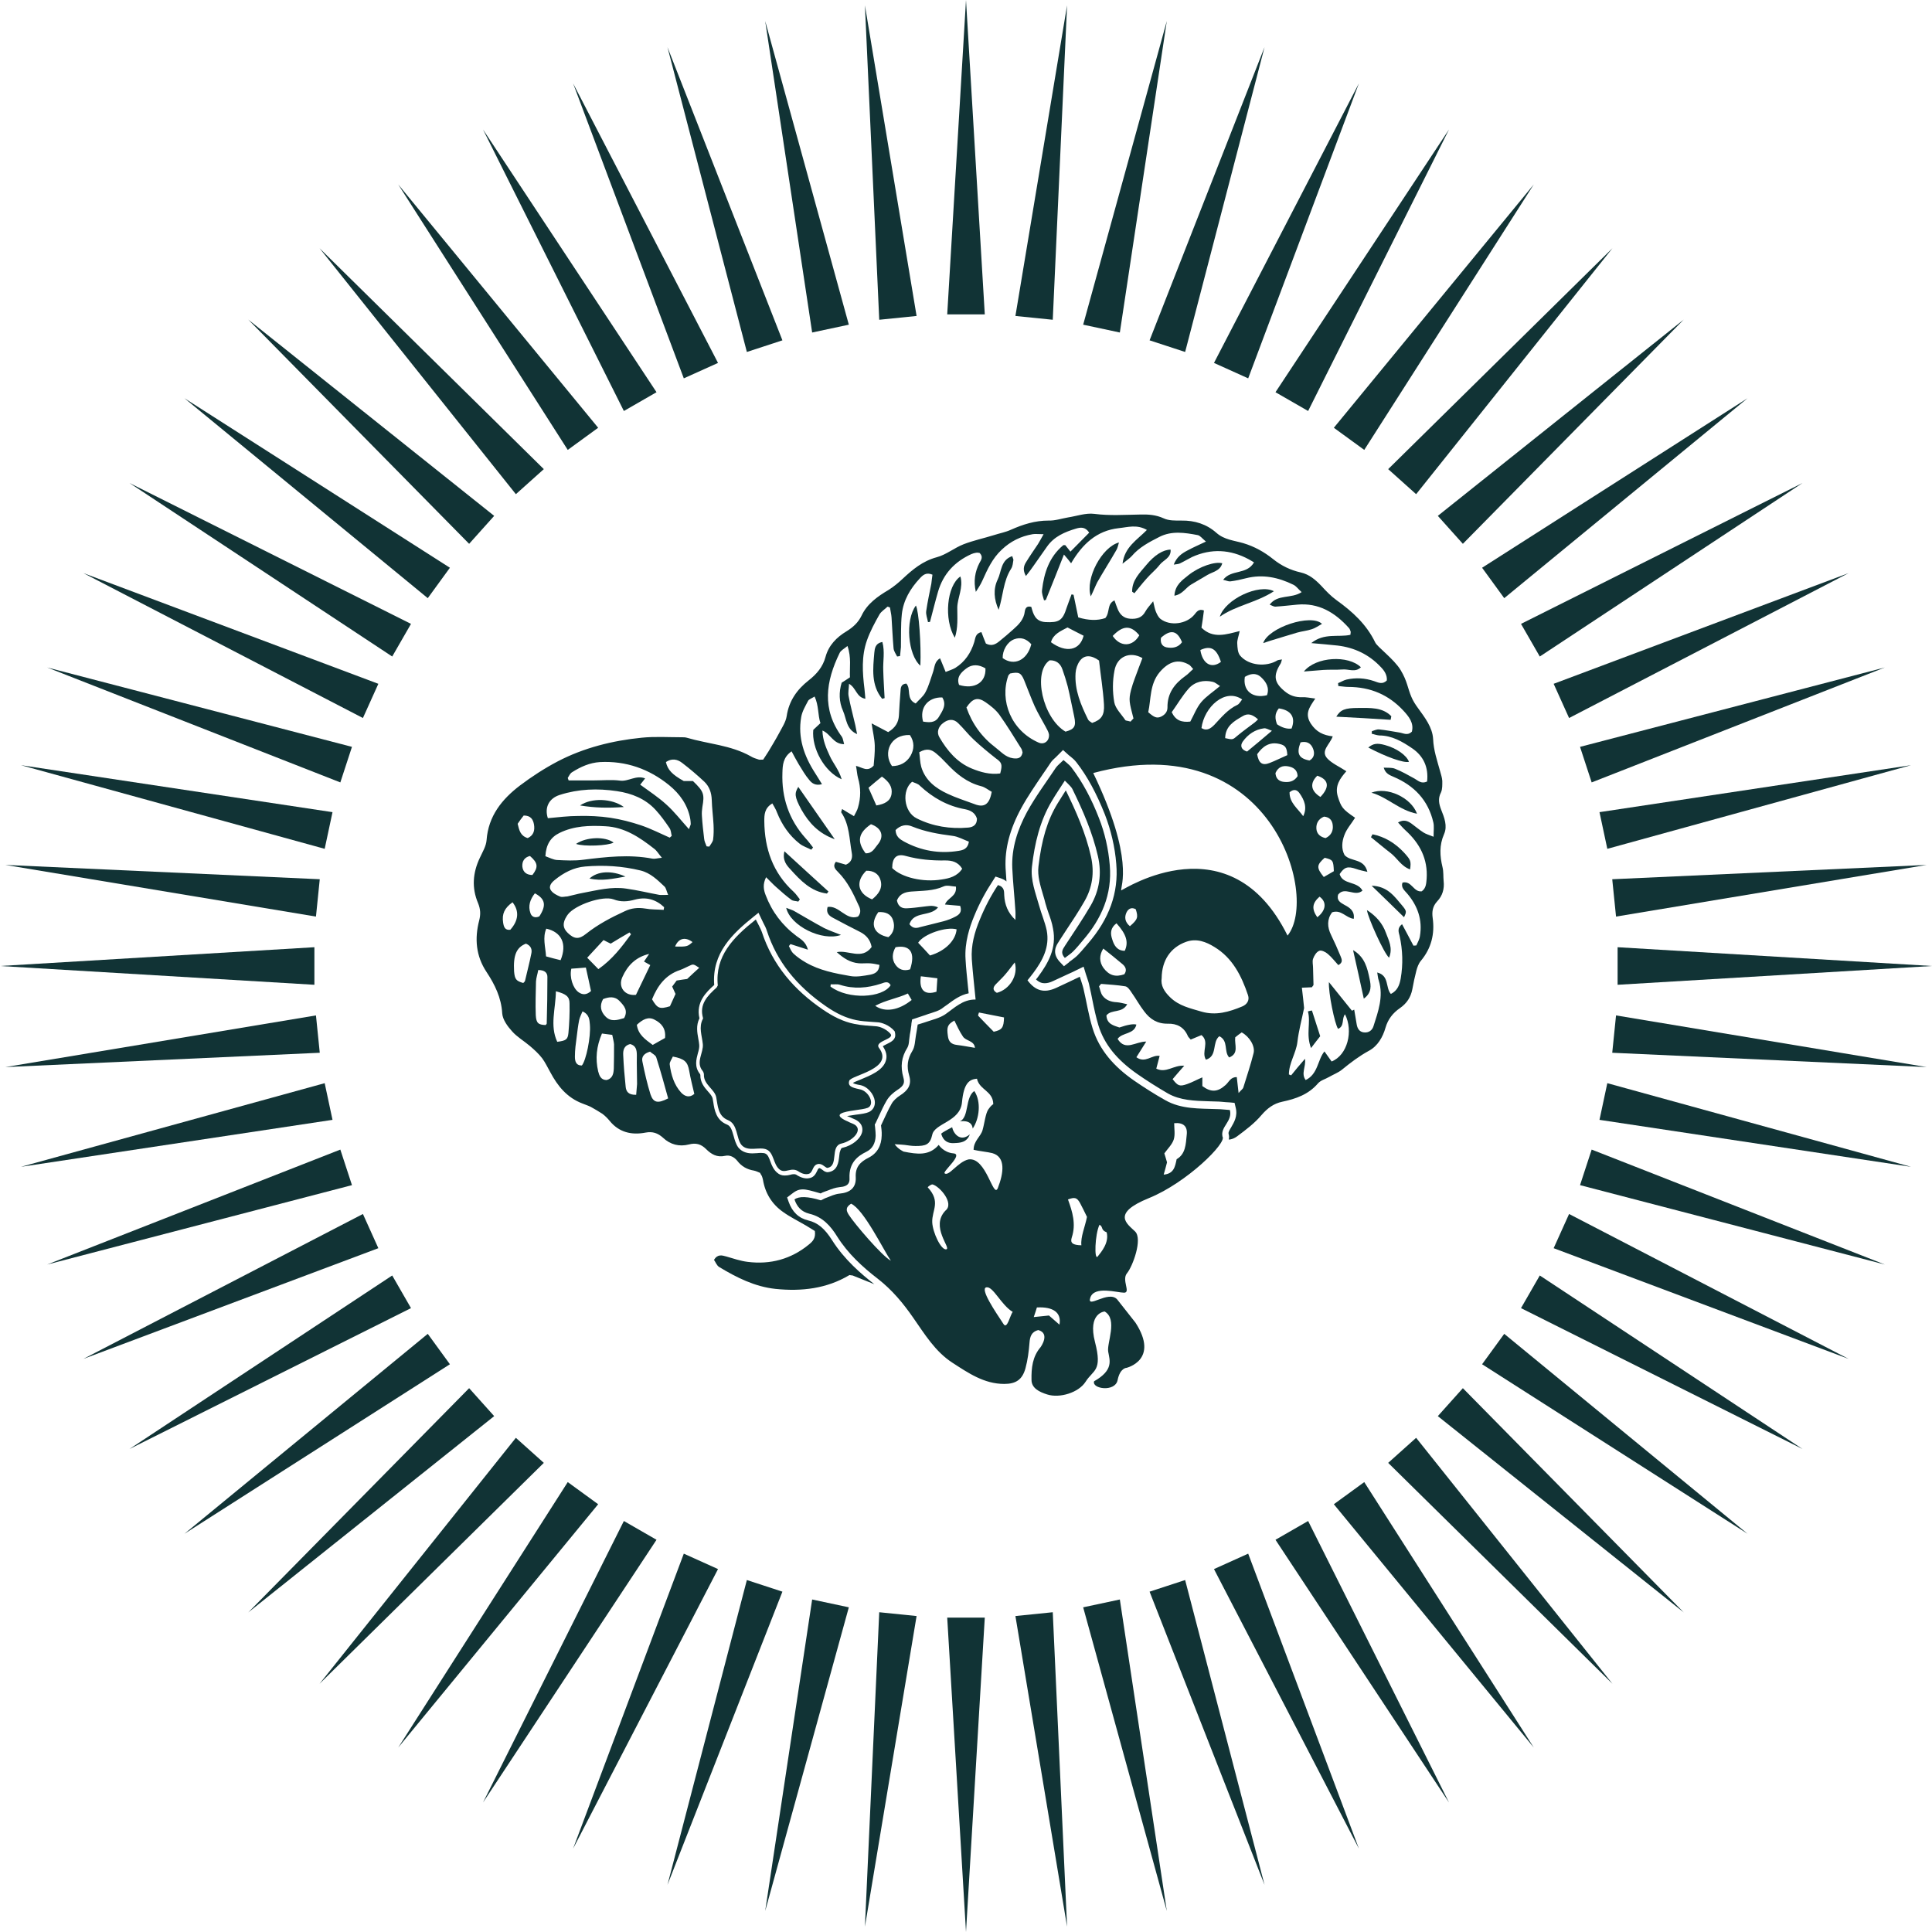 <?xml version="1.0" encoding="utf-8"?>
<!-- Generator: $$$/GeneralStr/196=Adobe Illustrator 27.6.0, SVG Export Plug-In . SVG Version: 6.00 Build 0)  -->
<svg version="1.1" id="Laag_2_00000119088993694733488720000001287723653300979108_"
	 xmlns="http://www.w3.org/2000/svg" xmlns:xlink="http://www.w3.org/1999/xlink" x="0px" y="0px" viewBox="0 0 864 864"
	 style="enable-background:new 0 0 864 864;" xml:space="preserve">
<style type="text/css">
	.st0{fill:#113335;}
	.st1{fill:none;}
</style>
<g id="Laag_3">
	<polygon class="st0" points="423.6,140.6 432,0 440.4,140.6 	"/>
	<polygon class="st0" points="393.2,143 386.8,2.4 409.9,141.3 	"/>
	<polygon class="st0" points="363.2,148.7 342.2,9.4 379.6,145.2 	"/>
	<polygon class="st0" points="334,157.4 298.5,21.1 349.9,152.2 	"/>
	<polygon class="st0" points="305.8,169.2 256.3,37.3 321.1,162.3 	"/>
	<polygon class="st0" points="279,183.8 216,57.9 293.6,175.4 	"/>
	<polygon class="st0" points="253.9,201.2 178.1,82.5 267.5,191.3 	"/>
	<polygon class="st0" points="230.7,221 142.9,111 243.2,209.8 	"/>
	<polygon class="st0" points="209.8,243.2 111,142.9 221,230.7 	"/>
	<polygon class="st0" points="191.3,267.5 82.5,178.1 201.2,253.9 	"/>
	<polygon class="st0" points="175.4,293.6 57.9,216 183.8,279 	"/>
	<polygon class="st0" points="162.3,321.1 37.3,256.3 169.2,305.8 	"/>
	<polygon class="st0" points="152.2,349.9 21.1,298.5 157.4,334 	"/>
	<polygon class="st0" points="145.2,379.6 9.4,342.2 148.7,363.2 	"/>
	<polygon class="st0" points="141.3,409.9 2.4,386.8 143,393.2 	"/>
	<polygon class="st0" points="140.6,440.4 0,432 140.6,423.6 	"/>
	<polygon class="st0" points="143,470.8 2.4,477.2 141.3,454.1 	"/>
	<polygon class="st0" points="148.7,500.8 9.4,521.8 145.2,484.4 	"/>
	<polygon class="st0" points="157.4,530 21.1,565.5 152.2,514.1 	"/>
	<polygon class="st0" points="169.2,558.2 37.3,607.7 162.3,542.9 	"/>
	<polygon class="st0" points="183.8,585 57.9,648 175.4,570.4 	"/>
	<polygon class="st0" points="201.2,610.1 82.5,685.9 191.3,596.5 	"/>
	<polygon class="st0" points="221,633.3 111,721.1 209.8,620.8 	"/>
	<polygon class="st0" points="243.2,654.2 142.9,753 230.7,643 	"/>
	<polygon class="st0" points="267.5,672.7 178.1,781.5 253.9,662.8 	"/>
	<polygon class="st0" points="293.6,688.6 216,806.1 279,680.2 	"/>
	<polygon class="st0" points="321.1,701.7 256.3,826.7 305.8,694.8 	"/>
	<polygon class="st0" points="349.9,711.8 298.5,842.9 334,706.6 	"/>
	<polygon class="st0" points="379.6,718.8 342.2,854.6 363.2,715.3 	"/>
	<polygon class="st0" points="409.9,722.7 386.8,861.6 393.2,721 	"/>
	<polygon class="st0" points="440.4,723.4 432,864 423.6,723.4 	"/>
	<polygon class="st0" points="470.8,721 477.2,861.6 454.1,722.7 	"/>
	<polygon class="st0" points="500.8,715.3 521.8,854.6 484.4,718.8 	"/>
	<polygon class="st0" points="530,706.6 565.5,842.9 514.1,711.8 	"/>
	<polygon class="st0" points="558.2,694.8 607.7,826.7 542.9,701.7 	"/>
	<polygon class="st0" points="585,680.2 648,806.1 570.4,688.6 	"/>
	<polygon class="st0" points="610.1,662.8 685.9,781.5 596.5,672.7 	"/>
	<polygon class="st0" points="633.3,643 721.1,753 620.8,654.2 	"/>
	<polygon class="st0" points="654.2,620.8 753,721.1 643,633.3 	"/>
	<polygon class="st0" points="672.7,596.5 781.5,685.9 662.8,610.1 	"/>
	<polygon class="st0" points="688.6,570.4 806.1,648 680.2,585 	"/>
	<polygon class="st0" points="701.7,542.9 826.7,607.7 694.8,558.2 	"/>
	<polygon class="st0" points="711.8,514.1 842.9,565.5 706.6,530 	"/>
	<polygon class="st0" points="718.8,484.4 854.6,521.8 715.3,500.8 	"/>
	<polygon class="st0" points="722.7,454.1 861.6,477.2 721,470.8 	"/>
	<polygon class="st0" points="723.4,423.6 864,432 723.4,440.4 	"/>
	<polygon class="st0" points="721,393.2 861.6,386.8 722.7,409.9 	"/>
	<polygon class="st0" points="715.3,363.2 854.6,342.2 718.8,379.6 	"/>
	<polygon class="st0" points="706.6,334 842.9,298.5 711.8,349.9 	"/>
	<polygon class="st0" points="694.8,305.8 826.7,256.3 701.7,321.1 	"/>
	<polygon class="st0" points="680.2,279 806.1,216 688.6,293.6 	"/>
	<polygon class="st0" points="662.8,253.9 781.5,178.1 672.7,267.5 	"/>
	<polygon class="st0" points="643,230.7 753,142.9 654.2,243.2 	"/>
	<polygon class="st0" points="620.8,209.8 721.1,111 633.3,221 	"/>
	<polygon class="st0" points="596.5,191.3 685.9,82.5 610.1,201.2 	"/>
	<polygon class="st0" points="570.4,175.4 648,57.9 585,183.8 	"/>
	<polygon class="st0" points="542.9,162.3 607.7,37.3 558.2,169.2 	"/>
	<polygon class="st0" points="514.1,152.2 565.5,21.1 530,157.4 	"/>
	<polygon class="st0" points="484.4,145.2 521.8,9.4 500.8,148.7 	"/>
	<polygon class="st0" points="454.1,141.3 477.2,2.4 470.8,143 	"/>
</g>
<g id="Laag_4">
	<path class="st0" d="M427,285.2c-5-8.2-3.6-23.3,2.5-27.4c1.4,5-1.3,9.4-1.4,13.9C428.1,276.2,428.5,280.8,427,285.2L427,285.2z"/>
	<path class="st0" d="M357,351.9c5.3,7.6,10.5,15.1,16.3,23.4c-7.3-2.6-11.6-7.4-14.9-13.2C355.2,356.2,355.3,354.7,357,351.9
		L357,351.9z"/>
	<path class="st0" d="M591.2,279c-1.6,0.9-3,1.9-4.6,2.4c-2.1,0.7-4.4,0.9-6.5,1.5c-4.1,1.2-8.2,2.5-12.2,3.7c-0.9,0.3-1.8,0.6-3,1
		C567.2,280.6,586.4,274.3,591.2,279L591.2,279z"/>
	<path class="st0" d="M545.5,275.8c2.4-7.8,17.5-14.9,24.2-11.4C561.9,269.5,552.8,270.7,545.5,275.8z"/>
	<path class="st0" d="M583.1,300.3c5.4-6.7,19.9-7.4,25.5-1.9c-2.5,2.5-5.6,0.7-8.3,1c-2.8,0.2-5.6,0-8.5,0.2
		C588.9,299.8,586,300.1,583.1,300.3z"/>
	<path class="st0" d="M376.1,418.1c-8.5,3-22.7-4.1-24.5-12.1c1.5,0.6,2.7,0.9,3.7,1.5c4.4,2.5,8.7,5.1,13.2,7.5
		C370.7,416.1,373.1,416.9,376.1,418.1z"/>
	<path class="st0" d="M409.6,270.8c1.3,2.5,2.4,17.3,2,26.9C406,292.9,404.7,277.3,409.6,270.8z"/>
	<path class="st0" d="M394.5,312.5c-5-6.1-4.1-13.5-3.5-20.6c0.2-1.9,0.4-4.2,3.6-4.8c1.2,4.4,0.2,8.6,0.4,12.8
		c0.1,4.1,0.4,8.2,0.6,12.3C395.1,312.3,394.8,312.4,394.5,312.5L394.5,312.5z"/>
	<path class="st0" d="M621.9,321.9c-8-0.5-16-1-24.3-1.4c1.9-3.1,3.8-3.9,9.9-3.9c5.2,0,10.7-0.4,14.7,3.7
		C622.1,320.8,622,321.4,621.9,321.9z"/>
	<path class="st0" d="M350.8,380.7c7,6.4,13.3,12.2,19.7,18c-0.2,0.3-0.5,0.6-0.7,0.9c-7.1-0.9-11.8-5.8-16.3-10.8
		C351.8,387,349.8,384.7,350.8,380.7L350.8,380.7z"/>
	<path class="st0" d="M487.8,266.7c-2.6-8,5-22.1,12.6-24.1c-0.4,1.4-0.6,2.4-1.1,3.3c-2.8,4.9-5.8,9.6-8.6,14.5
		C489.8,262.2,489.1,264.1,487.8,266.7L487.8,266.7z"/>
	<path class="st0" d="M506.3,264.6c-0.1-5.1,3.4-8.4,6.3-11.9c3.7-4.5,7.6-6.9,10.9-6.9c0.3,3.7-3.2,4.6-4.9,6.8
		c-1.7,2.2-4,4-5.8,6.1c-1.9,2.1-3.7,4.4-5.5,6.6C507,265.1,506.6,264.8,506.3,264.6L506.3,264.6z"/>
	<path class="st0" d="M525.2,266.4c0.3-4.9,3.6-7,6.3-9.2c4.9-3.9,11.9-6.2,15.1-5.3c-0.9,3.4-4.2,3.8-6.6,5.2
		c-2.4,1.4-4.9,2.9-7.3,4.3C530.3,262.8,528.8,265.8,525.2,266.4z"/>
	<path class="st0" d="M613.8,373.1c5.5,1.1,10.2,4,14.1,8.2c3,3.3,3.2,3.8,2.7,7.5c-4-1.4-5.8-5.1-8.7-7.3c-3-2.3-5.9-4.8-8.8-7.1
		C613.3,374,613.6,373.5,613.8,373.1z"/>
	<path class="st0" d="M621.2,428.3c-2.3-2-9.4-17.7-9.9-21.3c4.2,2.7,7,6,8.5,10.2C621,420.5,623,423.9,621.2,428.3L621.2,428.3z"/>
	<path class="st0" d="M452.7,248.7c0.2,0.9,0.5,1.3,0.5,1.7c-0.2,1.3-0.3,2.8-1,3.9c-3.6,5.6-3.6,12.3-5.6,18.4
		c-2.1-4.6-2.5-9.3-0.4-13.6C447.9,255.6,447.5,250.4,452.7,248.7L452.7,248.7z"/>
	<path class="st0" d="M613.3,354.5c7-2.8,17.7,2.1,20.4,9.4C625.8,362.4,620.5,356.5,613.3,354.5z"/>
	<path class="st0" d="M609.9,446.6c-1.6-7.4-3.1-14.2-4.8-21.7c5.3,3.1,6.4,8.1,7.4,12.9C613.1,440.7,613.6,443.9,609.9,446.6
		L609.9,446.6z"/>
	<path class="st0" d="M613.4,396.1c7.1,0.2,10.2,4.8,13.6,8.8c2.2,2.6,2,2.9,0.9,5.3C623.4,405.8,618.8,401.3,613.4,396.1z"/>
	<path class="st0" d="M630.1,340.7c-2.4,0.6-10.2-2.2-18.2-6.4c2.2-1.8,3.9-2.1,7.5-1.1C624.5,334.6,629,337.7,630.1,340.7z"/>
	<path class="st0" d="M586.7,451.9c1.2,3.7,2.4,7.4,3.7,11.5c-1.1,1.4-2.3,2.9-4.1,5.3c-2.4-6.2,0-11.4-1.4-16.4
		C585.5,452.1,586.1,452,586.7,451.9L586.7,451.9z"/>
	<path class="st0" d="M259.4,360.2c5.2-3.5,14.2-3.2,19.6,0.7C272,361.4,266,361.3,259.4,360.2z"/>
	<path class="st0" d="M257.6,377.4c4.7-3.2,13.1-3.4,16.8-0.6C272,378.2,261.2,378.7,257.6,377.4z"/>
	<path class="st0" d="M263.6,392.9c3.7-3.4,10-3.7,16.1-0.9C274,393,269.2,394.1,263.6,392.9z"/>
	<path class="st1" d="M420.9,507c0.9,3.3,3.1,4.4,5.8,4.2c2.5-0.1,4.7-1.2,6-4.9C428.4,507.4,424.7,503.2,420.9,507L420.9,507z"/>
	<path class="st1" d="M434.7,489.9c-4.2,3-4.2,7.5-5.4,11.6c2.2,1.2,4,2.2,5.7,3.2C438,500.3,437.9,494.6,434.7,489.9L434.7,489.9z"
		/>
	<path class="st1" d="M420.9,507c0.9,3.3,3.1,4.4,5.8,4.2c2.5-0.1,4.7-1.2,6-4.9C428.4,507.4,424.7,503.2,420.9,507L420.9,507z"/>
	<path class="st1" d="M434.7,489.9c-4.2,3-4.2,7.5-5.4,11.6c2.2,1.2,4,2.2,5.7,3.2C438,500.3,437.9,494.6,434.7,489.9L434.7,489.9z"
		/>
	<path class="st0" d="M615,287.3c-3.9-8.1-10.2-13.8-17.3-18.9c-2.5-1.8-4.7-4.1-6.8-6.4c-2.6-2.7-5.3-5.1-9.2-6
		c-4.5-1-8.7-3-12.4-6c-4-3.2-8.3-5.6-13.3-7.1c-4.1-1.2-8.5-1.5-12-4.6c-4.4-3.9-9.7-5.6-15.7-5.5c-2.7,0-5.6,0.1-7.9-1
		c-3.5-1.6-6.9-1.8-10.5-1.7c-6.8,0.1-13.6,0.6-20.5-0.3c-3.8-0.5-7.9,1-11.8,1.6c-2.9,0.5-5.8,1.5-8.7,1.4c-6,0-11.4,1.7-16.8,4.1
		c-2.4,1.1-5.1,1.6-7.6,2.4c-4.5,1.4-9.2,2.4-13.6,4.1c-4.1,1.6-7.8,4.7-12,5.8c-6.3,1.7-10.8,5.5-15.3,9.7c-1.9,1.8-4,3.5-6.2,4.9
		c-4.9,2.9-9.6,6.2-12.1,11.5c-1.5,3.1-3.8,5.2-6.7,7c-4.5,2.7-8,6.3-9.4,11.4c-1.2,4.5-3.9,7.7-7.6,10.6c-5.1,4-8.8,9.1-9.8,16
		c-0.4,2.6-2.1,5.1-3.4,7.6c-1.5,2.8-3.1,5.4-4.7,8.1c-0.8,1.3-1.7,2.6-2.4,3.7c-1.1,0-1.5,0.1-1.9,0c-1.3-0.4-2.6-0.8-3.7-1.5
		c-8.9-5-19.1-5.5-28.6-8.3c-0.7-0.2-1.5-0.2-2.2-0.2c-6,0-12-0.4-17.9,0.2c-13.1,1.3-25.9,4.5-37.6,10.6
		c-5.9,3.1-11.6,6.8-16.9,10.8c-8,6.1-14.1,13.6-14.9,24.4c-0.2,2.7-1.8,5.3-3,7.9c-3.2,6.7-3.7,13.5-0.8,20.3
		c1.1,2.7,1.2,5,0.5,7.7c-2.1,8.1-1.5,15.9,3.3,23.1c3.7,5.6,6.6,11.5,7,18.5c0.2,2.8,2.4,5.8,4.4,8c2.2,2.5,5.3,4.3,7.9,6.5
		c2,1.7,4,3.5,5.6,5.6c1.4,1.9,2.4,4.1,3.6,6.2c3.3,6.2,7.5,11.4,14.4,14c1.2,0.5,2.5,0.9,3.7,1.5c1.8,1,3.5,2,5.2,3.1
		c1.2,0.9,2.3,2,3.2,3.1c4.2,5.2,9.8,6.5,16.1,5.3c3.1-0.6,5.5,0.2,7.8,2.3c3.3,3.1,7.3,4.1,11.6,3c3.1-0.8,5.4-0.2,7.7,2.1
		s4.9,3.8,8.4,3c2.2-0.5,4.1,0.5,5.5,2.2c1.9,2.5,4.4,3.9,7.5,4.4c1,0.2,1.9,0.7,2.7,1c0.3,0.7,0.6,1,0.8,1.4
		c0.2,0.6,0.4,1.1,0.5,1.7c1,6,4,10.9,9,14.4c3.2,2.3,6.9,4.1,10.3,6.1c1.5,0.9,2.9,1.8,3.9,2.4c0.5,3.2-1,4.7-2.6,6
		c-8,6.6-17.3,9.1-27.5,7.8c-3.2-0.4-6.4-1.5-9.5-2.4c-1.9-0.5-3.8-1.2-5.5,1.5c0.7,1,1.2,2.5,2.3,3.2c7.8,4.7,15.9,8.8,25.2,9.8
		c11.7,1.2,22.9-0.1,33.1-6.2c0.8,0.2,1.5,0.1,1.9,0.4l9.2,3.7c-5.9-4.6-13.4-11-18.9-19.7c-3.3-5.2-6.4-7.8-10.6-8.8
		c-4.3-1-7.2-3.8-8.8-8.3l-0.7-2l1.7-1.3c1.6-1.2,2.9-2.3,5.3-2.3c1.8,0,3.8,0.6,8,1.8c0.5-0.3,1.2-0.6,1.8-0.8
		c0.5-0.2,0.9-0.3,1.4-0.5c1.5-0.6,3.3-1.3,5.2-1.5c4.3-0.3,4.6-2.3,4.5-4.1c-0.3-6.9,3.8-9.9,7.5-11.7c2.7-1.3,4.1-3.8,4.2-7.2
		c0-1.1-0.1-2.2-0.2-3.2c0-0.4-0.1-0.8-0.1-1l-0.1-0.8l0.4-0.7c0.5-1.1,1-2.2,1.5-3.2c1.1-2.4,2.1-4.6,3.4-6.8
		c1.2-2.1,3.2-3.7,4.7-4.7c3.2-2,3.4-3.4,2.8-5.6c-1.4-5-0.9-9.1,1.8-13.4c0.5-0.8,0.7-2.2,0.8-3.6c0.1-0.8,0.2-1.5,0.3-2.3
		c0.2-1,0.4-2.1,0.5-3.2c0.1-0.5,0.2-1.1,0.2-1.7l0.3-1.8l1.8-0.6c0.5-0.2,1-0.3,1.5-0.5c1-0.3,1.9-0.6,2.7-0.9
		c0.8-0.3,1.6-0.6,2.4-0.8c1.8-0.6,3.5-1.1,4.8-2c0.8-0.6,1.6-1.2,2.5-1.8c2.7-2,5.7-4.3,9.6-5.1c-0.1-0.9-0.2-1.9-0.3-2.8
		c-0.4-4.3-0.9-8.3-1.1-12.4c-0.5-7.6,1.9-14.6,3.8-19.2c2.4-5.9,5.3-11.2,8.4-15.9l1.2-1.9l2.1,0.7c1.2,0.4,2.2,0.9,2.8,1.5
		c-0.1-2-0.3-4-0.4-6c-0.4-8.7,1.9-17.4,7-26.8c2.9-5.3,6.3-10.2,9.6-15.1c1.1-1.6,2.3-3.3,3.4-5c0.7-1.1,1.6-1.9,2.5-2.7
		c0.4-0.4,0.8-0.8,1.2-1.2l2-2l2.1,1.9c0.4,0.4,0.8,0.7,1.2,1c0.9,0.7,1.8,1.5,2.6,2.5c5,6.4,9.1,14.1,12.8,23.4
		c2.7,7,4.5,14.5,5.1,22.1c1.1,12.9-3.1,24.6-12.7,35.7c-0.4,0.5-0.8,0.9-1.2,1.4c-1.1,1.3-2.2,2.6-3.4,3.8
		c-0.9,0.9-1.9,1.6-2.8,2.3c-0.4,0.3-0.8,0.5-1.1,0.9l-2.2,1.7l-1.9-2c-3.7-4-1.5-7.4-0.4-9l0.1-0.2c0.9-1.4,1.9-2.9,2.8-4.3
		c2.9-4.4,6-9,8.6-13.6c3.5-6.1,4.5-12.7,2.9-19.9c-2.4-10.8-7-20.9-11.1-29.3c0-0.1-0.1-0.2-0.2-0.3c0,0,0,0,0,0
		c-1.3,2-2.5,4-3.7,5.9c-4.5,7.4-7.1,16.1-8.5,28.1c-0.5,4.2,0.8,8.4,2.1,12.8c0.4,1.2,0.7,2.4,1,3.6c0.4,1.5,0.9,2.9,1.4,4.4
		c0.8,2.2,1.6,4.5,2,6.9c1.8,8.8-2.3,15.7-6.5,21.4c-0.4,0.5-0.7,1-1.1,1.4c1.6,1.5,2.9,1.7,3.9,1.7c1.1,0,2.4-0.3,3.8-1
		c2.2-1,4.5-2.1,6.9-3.2c1.2-0.5,2.4-1.1,3.6-1.7l3.1-1.5l1,3.3c0.2,0.7,0.4,1.3,0.6,1.8c0.4,1.2,0.8,2.4,1,3.6
		c0.5,2,0.9,4.1,1.3,6.1c0.8,4,1.6,7.7,2.7,11.4c2.6,8.4,8.1,15.3,17.4,21.8c4.3,3,8.9,5.9,13.7,8.7c5.5,3.1,11.8,3.3,18.5,3.5
		c1.1,0,2.2,0.1,3.3,0.1c1.4,0,2.8,0.2,4.2,0.3c0.6,0,1.2,0.1,1.7,0.1l2.1,0.2l0.5,2.1c1,3.9-0.8,6.7-2,8.8
		c-0.9,1.5-1.3,2.2-1.2,2.9c0.2,0.6,0.4,1.5,0.1,2.6c1.3,0,2.6-0.6,3.7-1.4c3.9-2.9,7.9-5.9,11-9.6c2.6-3,5.4-5.1,9.2-5.9
		c6.1-1.3,11.7-3.2,16-8.2c1.2-1.4,3.3-1.9,5-2.9c1.9-1.1,4.1-1.9,5.8-3.3c3.8-3.1,7.6-6,12-8.4c3.9-2.1,6.2-6.1,7.4-10.3
		c1.1-3.8,3.3-6.6,6.5-8.8c3-2.1,4.8-4.8,5.5-8.4c0.5-2.8,1.1-5.6,1.8-8.3c0.4-1.5,1-3.2,2-4.4c4.7-5.6,6.3-12.1,5.3-19.2
		c-0.4-2.9,0-5.2,2-7.4c2.4-2.5,3.3-5.6,2.9-9.1c-0.2-2.1,0-4.2-0.5-6.2c-1.2-5-1.5-9.8,0.7-14.8c1.6-3.6,0.1-7.4-1.3-10.9
		c-1-2.6-1.5-5-0.1-7.7c0.7-1.5,0.6-3.5,0.6-5.2c-0.1-1.5-0.6-2.9-1-4.4c-1.3-4.7-2.9-9.3-3.1-14.3c-0.3-5.3-3.7-9.6-6.8-13.9
		c-1.1-1.5-2.2-3.2-2.9-4.9c-1.7-3.9-1.8-7-4.8-12S615.9,289.3,615,287.3L615,287.3z M305.1,341.2c3.4,2.6,6.7,5.4,9.9,8.4
		c2.2,2.1,3.2,4.9,3.3,8.1c0.1,3.7,0.6,7.4,0.8,11.1c0.1,2.2,0.1,4.5-0.2,6.7c-0.2,1.1-1.1,2.1-1.7,3.1c-0.4,0-0.8-0.1-1.2-0.1
		c-0.4-1.1-1-2.2-1.1-3.4c-0.4-3.4-0.8-6.8-1-10.2c-0.1-1.3,0-2.7,0.2-4c1-5.7,0.7-6.9-4.2-11.6h-4.1c-5.2-2.9-7.2-5-8-8.5
		C300.3,339.1,302.8,339.4,305.1,341.2L305.1,341.2z M302.1,444.5c-0.9,2-1.8,3.9-2.5,5.5c-4.6,1.4-5.6,1-8-3.1
		c2.4-5.9,5.9-10.9,12.5-13.1c1.4-0.5,2.7-1.2,4-1.8c1.9-0.9,1.9-1,4.6,0.8c-1.9,1.7-3.7,3.4-5.4,5c-1.5,0.2-3,0.4-4.7,0.7
		c-0.6,0.8-1.3,1.7-2,2.7C301.1,442.3,301.5,443.2,302.1,444.5L302.1,444.5z M253.5,409.6c0.2-0.2,0.3-0.5,0.5-0.7
		c3.2-4.2,15.5-8.5,20.4-6.7c3.3,1.3,6.4,1,9.6,0.1c5-1.3,9.3-0.1,13,3.4c-0.1,0.4-0.1,0.8-0.2,1.2c-2.8-0.2-5.6-0.1-8.3-0.6
		c-3.2-0.5-6.2-0.2-9.1,1.2c-6.1,2.8-12,5.9-17.3,10.1c-3.2,2.6-5.3,2.4-8.2-0.4C251.6,415,251.5,412.7,253.5,409.6L253.5,409.6z
		 M250.6,401c-1.5-0.6-3.3-1.5-4.2-2.8c-1.2-1.7,0.1-3.4,1.6-4.6c4-3.3,8.6-5.7,13.7-6.1c8.3-0.7,16.6-0.2,24.8,1.8
		c4.4,1.1,7.5,4.2,10.6,7.1c0.8,0.7,0.9,2,1.7,3.8c-2,0-3,0.1-3.9,0c-4.9-0.9-9.8-2.1-14.8-2.8c-6.6-1-13,0.7-19.4,1.9
		c-2.3,0.4-4.6,1.1-7,1.6C252.7,400.9,251.5,401.3,250.6,401L250.6,401z M269.9,420.4c1.3,0.7,2.2,1.1,3.2,1.6
		c2.8-1.7,5.6-3.4,8.4-5l0.7,0.8c-4.1,5.6-8.3,11.2-14.6,15.6c-1.8-1.8-3-3.1-5-5.1C265.4,425.3,267.6,422.9,269.9,420.4
		L269.9,420.4z M278.3,437c2.3-5.2,6-9,12-10.4c-0.7,1-1.4,2.1-2.3,3.4c1.1,0.6,2.1,1.2,2.8,1.6c-2.2,4.6-4.3,8.9-6.4,13.3
		C279.5,445.5,276.3,441.5,278.3,437L278.3,437z M292.7,456c3,1.5,5.2,3.9,4.7,8.2c-1.7,0.9-3.5,2-5.5,3.1c-3.4-2.5-6.5-4.6-7.1-9
		C287.4,455.9,289.9,454.5,292.7,456L292.7,456z M301.9,423.3c1.5-3.7,4.5-4.5,7.8-2C307.5,423.3,307.2,423.4,301.9,423.3z
		 M255.9,345.3c3.8-2.4,7.8-4.2,12.4-4.5c11.7-0.6,22,3.1,30.9,10.3c4.8,3.9,8.4,8.9,9.5,15.2c0.1,0.7,0.2,1.5,0.2,2.2
		c0,0.4-0.3,0.8-0.8,2.3c-3.7-4.1-6.6-7.9-10.2-11.1c-3.5-3.2-7.5-5.8-11.6-8.8c0.6-0.7,1.2-1.5,2.2-2.8c-4.1-1.6-7.5,1.5-11.2,1
		c-3.8-0.5-7.7-0.1-11.6-0.1c-3.8,0-7.6,0-11.4,0c-0.1-0.4-0.3-0.7-0.4-1.1C254.5,346.9,255,345.8,255.9,345.3L255.9,345.3z
		 M250.3,355.5c8.4-2.7,16.9-3,25.6-1.7c6.7,1,12.7,3.4,17.3,8.4c2.3,2.5,4.3,5.3,6.2,8.1c0.7,1,0.7,2.4,1,3.5
		c-0.3,0.3-0.6,0.5-0.9,0.8c-4.3-1.9-8.4-4-12.8-5.5c-4.5-1.5-9.1-2.7-13.8-3.4c-4.7-0.7-9.5-0.9-14.2-0.8c-4.6,0-9.3,0.6-13.7,1
		C243.4,361,245.6,357,250.3,355.5L250.3,355.5z M250.2,372.5c6.5-3.2,13.5-3.4,20.5-3c8.6,0.4,15.4,5,21.9,10.1
		c1.1,0.8,1.8,2.1,3.4,4c-2.1,0.2-3.2,0.6-4.2,0.4c-10.4-2-20.7-0.8-31.1,0.5c-3.8,0.5-7.7,0.3-11.6,0.1c-1.6-0.1-3.3-1-5.2-1.7
		C244.2,377.6,246.3,374.4,250.2,372.5L250.2,372.5z M234.2,364.7c3.2,0,4.2,1.8,4.6,4c0.4,2.5,0,4.8-2.8,6.1
		c-3.3-1-3.8-3.5-4.5-6.4C232.3,367.2,233.3,365.8,234.2,364.7L234.2,364.7z M238.1,391.3c-2.5,0-4.2-1.2-4.5-3.7
		c-0.2-2.4,0.9-4.2,3.4-4.8C240.6,385.9,240.8,387.8,238.1,391.3z M228.2,415.8c-2.4,0.3-2.9-1.3-3.2-3.2c-0.6-3.9,0.6-6.5,4.2-9.1
		C232.3,407.4,231.9,411.7,228.2,415.8z M237.6,426.5c-0.8,4.1-1.9,8.1-2.8,12.1c-0.1,0.4-0.5,0.7-0.8,1c-3.2-0.9-3.8-1.7-4.1-5.2
		c-0.4-7.2,1-10.7,5.3-12.4C237.6,423,238,424.7,237.6,426.5L237.6,426.5z M237.2,408.3c-1.1-3.1-0.2-6,2-8.8
		c4.7,2.5,5.2,5.4,2,10.3C239.3,410.7,237.7,410,237.2,408.3z M244.5,457.7c0,0.2-0.3,0.5-0.5,0.7c-3.2-0.1-4.2-0.8-4.4-4.4
		c-0.2-5,0-10.1,0.1-15.1c0.1-1.7,0.7-3.3,1-5.1c3,0,4.1,1.3,4.1,3.1C244.8,443.8,244.7,450.7,244.5,457.7L244.5,457.7z
		 M244.2,427.7c-0.3-4.4-1.6-8.4,0.1-12.4c6.8,1.5,9.4,6.8,6.4,14.1C248.5,428.9,246.4,428.3,244.2,427.7L244.2,427.7z M254.2,462
		c-0.3,2.9-1.1,3.4-5,3.9c-3.4-7.3-0.7-14.7-0.6-22.6c4.6,1.2,6.1,2.4,6.1,5.4C254.8,453.2,254.6,457.6,254.2,462L254.2,462z
		 M260.2,476.5c-2.7,0-3.1-2-3.1-4c0-3,0.4-5.9,0.8-8.8c0.3-2.5,0.6-5,1.1-7.5c0.3-1.3,0.9-2.5,1.5-3.9c3.1,1.4,3.1,3.8,3.3,5.9
		C264.3,463.6,262.1,474.3,260.2,476.5z M258.7,443.7c-2.5-1.8-4.1-6.7-3.2-10.5c1.8-0.1,3.9-0.3,6.5-0.5c0.9,3.9,1.6,7.3,2.3,10.5
		C262.2,445.1,260.4,444.9,258.7,443.7L258.7,443.7z M274.5,477.8c-0.1,2.3-0.5,4.5-3.2,5.2c-2.6,0-3.3-2-3.8-3.9
		c-1.3-5.6-0.8-11.1,1.7-16.9c1.6,0.2,3,0.4,4.6,0.6c0.3,1.6,0.7,2.9,0.8,4.2C274.6,470.6,274.6,474.2,274.5,477.8L274.5,477.8z
		 M270.8,454.6c-2.1-2.1-2.8-4.8-1.1-7.8c2.6-1,5.2-1.4,7.4,0.9c2,2.1,3.9,4.2,2,7.6C276.1,456.2,273.2,457.1,270.8,454.6
		L270.8,454.6z M284.5,489.6c-3.5,0.1-4.5-1.5-4.7-3.6c-0.5-4.7-0.9-9.5-1.1-14.2c-0.1-2.1,0.3-4.2,3.1-4.9c2.6,0.7,3,2.6,3,5.1
		c-0.1,4.3,0.1,8.6,0.1,12.8C284.8,486.4,284.6,488,284.5,489.6L284.5,489.6z M290.9,489.4c-1.5-4.8-2.6-9.7-3.6-14.6
		c-0.5-2.1,0.6-3.7,3.4-4.5c0.8,0.8,2.5,1.5,2.8,2.6c1.9,6,3.6,12.1,5.3,18.3C294.2,493.6,292.2,493.2,290.9,489.4z M304.6,488.6
		c-3.2-3.5-4.5-8-5.1-12.6c-0.1-1.1,0.9-2.3,1.4-3.5c5.3,1,6.6,2.4,7.3,6.3c0.6,3.5,1.5,6.9,2.3,10.4
		C308.3,491.1,306.2,490.3,304.6,488.6L304.6,488.6z M400.3,463.6c-0.4,1.7-2.1,2.5-3.7,3.3c-0.5,0.3-1.3,0.6-1.8,1
		c1.5,2.2,2,4.3,1.4,6.3c-1.2,4.5-7.1,6.8-11.4,8.6c-1.2,0.5-2.8,1.1-3.4,1.5c0.5,0.4,2.2,0.8,3,0.9c3.7,0.6,6.4,4.2,6.8,7.1
		c0.3,2.2-0.7,4.1-2.6,5c-1.3,0.6-3.4,0.9-5.9,1.2c-1.2,0.2-2.7,0.4-3.9,0.6c0.3,0.1,0.7,0.3,1,0.4l0.3,0.1c0.4,0.2,0.8,0.4,1.3,0.6
		c0.6,0.3,1.3,0.5,2,1c1.8,1.2,2.5,2.9,2.2,4.8c-0.6,3.2-4.4,6.3-8.8,7.3c-0.2,0-0.4,0.1-0.5,0.2c-0.4,0.6-0.6,1.3-0.8,2l0,0
		c-0.1,0.5-0.1,1-0.2,1.6c-0.3,2.6-0.7,6.6-5,7.1l-0.5,0l-0.4-0.1c-0.7-0.2-1.2-0.6-1.7-1c-0.5-0.3-0.9-0.7-1.2-0.7
		c-0.1,0-0.2,0-0.3,0.1c-0.3,0.1-0.5,0.5-0.8,1.2c-0.5,1-1.2,2.6-3.1,3.1c-0.5,0.1-1,0.2-1.4,0.2c-2.3,0-4.2-1.3-4.4-1.4
		c-0.5-0.4-1-0.5-1.5-0.5c-0.5,0-1.1,0.1-1.7,0.3c-0.7,0.2-1.5,0.3-2.4,0.3c-1.3,0-2.4-0.4-3.4-1.3c-1.6-1.4-2.4-3.3-3-5
		c-0.6-1.6-1.1-3-2.2-3.5c-0.4-0.2-1-0.3-1.9-0.3c-0.6,0-1.2,0-1.8,0.1c-0.7,0-1.4,0.1-2.1,0.1c-1.8,0-4.4-0.3-6.3-2.6
		c-1.1-1.5-1.6-3.3-2.1-5.1c-0.8-2.8-1.3-4.5-3-5.2c-4.8-1.9-5.6-6.5-6.1-9.9c-0.1-0.6-0.2-1.2-0.3-1.7c-0.2-1-1.1-2.1-2.1-3.2
		c-1.6-1.8-3.5-4.1-3.4-7.4c0-0.1-0.1-0.2-0.1-0.3c-2.7-3.3-1.7-6.7-1-9.4c0.4-1.3,0.7-2.6,0.6-3.7c-0.1-0.9-0.2-1.8-0.4-2.7
		c-0.5-2.8-1.1-6,0.5-9.2c-1.7-7.2,3.1-11.8,6.6-14.9c0,0,0,0,0,0c-1.1-14.3,8.2-23,17.8-30.7l2-1.6l1.1,2.3c0.4,0.8,0.7,1.5,1,2.1
		c0.7,1.3,1.3,2.5,1.7,3.8c4.4,13.4,13,24.4,26.5,33.7c4.8,3.3,9,5.2,13.4,6.1c2.3,0.5,4.6,0.6,7.1,0.8c0.9,0.1,1.9,0.1,2.8,0.2
		c1.2,0.1,4.8,1,7.3,4C400.4,462.1,400.4,463.1,400.3,463.6L400.3,463.6z M398.7,355.1c-0.5,3.1-3,4.5-6.8,5.1
		c-1.1-2.6-2.2-4.9-3.5-7.9c2.1-1.8,4-3.4,6-5C397.5,349.5,399.2,351.9,398.7,355.1z M406.9,328.7c2.1,3.1,2,6.3,0.3,9.3
		c-1.8,3.1-4.8,4.6-8.3,4.6C394.8,336.7,398.1,328.4,406.9,328.7z M389.5,368.6c4.8,1.7,6.1,5.4,3,9.1c-1.4,1.6-2.3,4-5.4,3.9
		C383.1,376.3,383.8,372.5,389.5,368.6L389.5,368.6z M387.4,389.4c3.1-0.1,5.6,1.3,6.4,4.3c1,3.5-0.9,6.2-3.8,8.5
		C383.5,399.6,382.5,394.2,387.4,389.4L387.4,389.4z M392.8,407.9c3.2-0.2,5.7,0.8,6.6,3.7c0.9,2.8,0.3,5.6-2.1,7.5
		C390.7,417.8,388.9,413.3,392.8,407.9L392.8,407.9z M398.3,440.6c-3.6,5.7-18.9,6.6-26.9,0.6c0-0.4,0.1-0.7,0.1-1
		c1.4,0.1,2.9-0.2,4.1,0.2c6.2,2,12.3,1.5,18.4-0.5C395.5,439.4,397.2,438.5,398.3,440.6L398.3,440.6z M391.4,449.8
		c4.8-2.6,9.9-3.3,14.6-5.5c0.7,1.2,1.2,2,1.7,2.9C402,451.8,395.8,452.9,391.4,449.8L391.4,449.8z M407,433.5c-2.8,0.9-5,0.1-6.5-2
		c-1.8-2.5-1.5-5.3,0-7.9C407,422.4,409.5,426,407,433.5L407,433.5z M418.8,443.5c-5.3,1.7-7.9-0.7-7-6.9c2.4,0.3,4.6,0.5,7.4,0.9
		C419,440,418.9,441.8,418.8,443.5L418.8,443.5z M415.9,427.3c-1.6-1.8-3.5-3.8-5.3-5.7c2.5-4,12.7-7.3,17.2-6
		C427.4,420.5,422.8,425.3,415.9,427.3L415.9,427.3z M427.3,409.9c-1.7,0.9-3.5,1.6-5.4,2.1c-3.3,0.9-6.6,1.6-10,2.5
		c-1.7,0.5-3.5,1.1-5.2-1.2c2-6,9.3-3.2,12.8-7.5c-2.4-1.2-4.7-0.5-6.9-0.3c-2.4,0.3-4.7,0.6-7.1,0.7c-2.1,0.1-3.8-0.7-4.4-3.5
		c1.2-3,3.7-3.8,6.5-4c4.9-0.4,9.8-0.2,14.4-2.3c1.5-0.7,3.6,0,5.5,0.1c0.5,4.5-3.8,4.9-4.9,8c2.4,0.2,4.7,0.4,6.8,0.6
		C430.4,408,428.8,409.1,427.3,409.9L427.3,409.9z M421.2,393.3c-8.4,1.4-18-0.9-22.2-5.1c0-4.6,1.9-6.6,6.1-5.4
		c5.8,1.6,11.7,2.1,17.7,2c2.9,0,5.6,0.6,7.5,3.7C428.1,391.9,424.6,392.8,421.2,393.3L421.2,393.3z M428.7,380.5
		c-8.6,1.4-16.8,0-24.5-4.2c-1.8-1-3.6-2.2-3.7-5.1c2.2-2.2,4.8-2.7,7.4-1.6c5.9,2.4,11.9,3.4,18.1,4.2c2.5,0.3,4.9,1.7,7.3,2.6
		C432.8,379.7,430.6,380.2,428.7,380.5L428.7,380.5z M433,370.1c-8,0.7-15.8-0.5-23-4.1c-5.9-2.9-6.8-12.6-2.1-16.4
		c1,0.5,2.6,0.8,3.5,1.8c5.8,5.4,12.4,9.1,20.2,10.5c2.5,0.5,4.5,1.6,5.3,4.2C436.9,368.9,435.2,369.9,433,370.1L433,370.1z
		 M435.8,359.6c-4-1.5-8.2-2.8-12-4.6c-5.4-2.5-10-6-11.8-12c-0.6-2.2-0.6-4.5-0.9-6.6c3.5-2,5.6-1.1,7.5,0.5c1.7,1.4,3.3,3,4.8,4.6
		c4.3,4.6,9.1,8.5,15.4,10.1c1.7,0.4,3.2,1.7,4.7,2.5C442.5,359.8,440.1,361.3,435.8,359.6L435.8,359.6z M421.4,311.9
		c2.1,3.4,0,6.1-1.6,8.8c-1.7,2.7-4.4,2.4-7,2C411.1,316.5,415,311.7,421.4,311.9z M447.3,345.9c-4.6,0.6-8.8-0.6-12.7-2.2
		c-6.6-2.7-11-8-14.5-14c-1.3-2.2-0.5-4.7,1.6-6.3c2.4-1.9,4.8-2,6.8,0c2.5,2.4,4.5,5.1,7,7.4c3.1,2.9,6.5,5.7,9.8,8.3
		C448,341,448.4,341.8,447.3,345.9L447.3,345.9z M432.2,298.9c2.5-1.9,5.5-1.8,8.5,0c0.3,6.4-5,9.5-11.8,7.4
		C427.6,302.8,429.9,300.6,432.2,298.9z M453,339.1c-3.4-0.5-5.4-3-7.8-4.8c-6.2-4.7-10.5-10.7-13-17.9c2.7-4.1,5-4.8,8.5-2.4
		c2.3,1.6,4.6,3.4,6.2,5.6c3.5,4.9,6.7,10.2,9.9,15.3c0.3,0.5,0.3,1.1,0.5,1.6C456.8,339.1,455.2,339.4,453,339.1L453,339.1z
		 M464.5,332.1c-12.4-5.4-17.5-18.8-13.6-29.9c0.1-0.3,0.4-0.5,0.8-1c3.9-0.8,4.9-0.4,6.3,3c1.6,3.9,3,7.8,4.7,11.6
		c1.4,3.1,3.2,6,4.8,9c0.6,1.2,1.4,2.4,1.6,3.6C469.4,331.3,467,333.2,464.5,332.1L464.5,332.1z M448.4,294.3
		c-0.1-3.4,2-7.2,5.1-8.4c2.9-1.1,5.5-0.3,7.7,2.2C459.4,295.3,453.5,298,448.4,294.3L448.4,294.3z M476.5,327.2
		c-10.2-6-14.8-26.7-7.1-31.9c2.9-0.1,4.8,1.4,5.7,4c0.9,2.5,1.7,5.1,2.4,7.7c1.1,4.5,1.9,9,2.9,13.5
		C481.3,324.7,480.6,326.1,476.5,327.2L476.5,327.2z M470,287.2c1-3.6,4.2-4.9,7.4-6.6c2.4,1.3,4.9,2.5,7.2,3.7
		C482.9,291,476.7,292.1,470,287.2L470,287.2z M486.6,321.8c-3.2-6.5-6.1-13.2-5.6-20.8c0.1-1.8,0.8-3.9,1.8-5.3
		c2-2.9,5.1-2.9,8.7-0.3c0.7,6.4,1.8,13,2.2,19.6c0.3,4.9-1.2,6.9-5.3,8.3C487.7,322.8,486.9,322.4,486.6,321.8L486.6,321.8z
		 M499.3,412.9c4.4,4.9,5.5,8.4,3.7,12.3c-3.4,0-4.8-2.4-5.6-5.1C496.5,417.5,496.5,415,499.3,412.9L499.3,412.9z M503.8,408
		c0.8-1.6,2.2-2.4,4.1-1.4c1.2,3.6,0.9,4.6-2.6,7.6C503,412.3,502.8,410.1,503.8,408z M493.4,424.2c3,2.4,5.8,4.6,8.5,6.9
		c1.5,1.2,2.2,2.8,0.9,4.6c-4,1.4-6.8,0.5-9.3-2.8C491.6,430.3,491.5,427.2,493.4,424.2z M560.6,471c-1.3,5.2-3,10.2-4.6,15.4
		c-0.2,0.6-0.9,1-2.1,2.4c-0.3-2.9-0.6-5-0.8-7.1c-2.8-0.1-3.5,2.2-5,3.5c-3.5,3.2-6.5,3.4-10.4,0.5v-3.9c-2.4,1-4.5,2.2-6.8,3
		c-3.4,1.2-4.2,0.8-6.5-2.2c1.5-1.8,3.1-3.6,5.2-6c-4.7-0.4-8.1,3.5-12.5,1.3c0.5-1.9,1-3.7,1.5-5.7c-3.5-0.6-6.4,3.5-10.4,0.6
		c1.3-2.1,2.7-4.3,4.4-7c-4.7-0.1-9.3,4.5-12.8-1.2c2.1-3,7.4-1.9,8.4-6.4c-1.3-0.4-3.8,0-7.6,1.3c-2.6-0.9-5.6-1.5-5.8-5.4
		c2.3-2.9,7-0.8,9.3-5c-1.8-0.4-3.3-0.8-4.7-0.9c-2.5-0.1-4.8-0.9-6.3-2.9c-0.9-1.2-1.1-2.8-1.6-4.2c0.3-0.4,0.6-0.7,0.9-1.1
		c3.6,0.3,7.3,0.5,10.9,1.1c1,0.2,2,1.6,2.7,2.7c2,2.8,3.6,5.8,5.7,8.5c2.6,3.5,5.9,5.6,10.6,5.5c4-0.1,7.2,1.5,8.9,5.5
		c0.2,0.5,0.7,0.9,1.3,1.6c1.6-0.7,3.2-1.3,4.8-2c3.8,3.1-0.2,7.5,2,11c5.3-1.6,2.6-7.8,6-10.5c4.2,2.1,1.9,6.8,4.4,9.5
		c4.5-1.8,2.3-5.6,2.7-9c0.8-0.7,1.9-1.5,2.9-2.2C558.8,463.6,561.4,467.9,560.6,471L560.6,471z M519.5,437.4
		c0.1-8,4-13.7,10.9-16.2c4.7-1.7,9,0,12.7,2.3c8.1,4.9,12.1,12.9,15,21.5c0.8,2.3-0.4,4.2-2.6,5.1c-5.8,2.4-11.7,4.2-18.2,2.3
		c-5-1.5-10-2.5-14-6.4C520.6,443.4,519,440.7,519.5,437.4L519.5,437.4z M501.4,398.2c-0.3-1.9,6-14.1-12.5-52.5
		c79.5-21.4,101.2,55.2,86.9,72.7C550.2,366.7,502.8,397.7,501.4,398.2L501.4,398.2z M506.9,321.3c-0.3,0.3-1,1-1.3,1.4
		c-1.4-0.4-2.1-0.4-2.3-0.6c-1.8-2.7-4.5-5.2-5-8.1c-0.8-4.6-0.8-9.5,0.1-14.1c1.1-6.3,6.9-8.8,12.5-5.6c-0.5,1.4-1.1,2.8-1.6,4.2
		c-1.2,3.4-2.6,6.6-3.5,10.1C504.7,313,505,314,506.9,321.3L506.9,321.3z M497.6,284.4c4.6-4.8,8.1-4.9,11.9-0.3
		C506.6,289.3,501,289.5,497.6,284.4z M531.8,297.3c0.5,0.3,0.8,0.8,1.8,1.9c-1.4,1.2-2.3,2.3-3.5,3.1c-4.9,3.5-8.1,7.8-8,14.1
		c0,2-1.2,3.3-2.9,4.1c-1.8,0.8-3,0.4-5.7-2c1.3-5.9,0.6-12.5,5.1-17.9C522.7,295.8,527,294.5,531.8,297.3L531.8,297.3z
		 M519.2,285.2c4.4-3.9,7.3-3.2,9.4,2c-1.7,2.4-4.3,2.8-6.9,2.3C519.7,289.1,518.8,287.5,519.2,285.2L519.2,285.2z M592,392.2
		c-3.4-4.2-3.2-5.4,0.4-8.6c3.7,0.9,3.9,1.2,4.1,6C595.2,390.3,593.7,391.3,592,392.2L592,392.2z M589.1,410.2
		c-2.6-3.7-2.3-6.3,1-9.2C593.4,403.3,593.1,407.1,589.1,410.2z M592.8,374.8c-2.3-0.5-3.9-1.8-4.1-4.1c-0.2-2.6,1-4.5,3.4-5.5
		c2.5,0.2,3.7,1.7,3.9,3.8C596.3,371.4,595.4,373.6,592.8,374.8L592.8,374.8z M590.5,356.4c-4.4-2.7-4.8-6.2-1.4-9.5
		C594.2,348.6,594.8,351.9,590.5,356.4z M585.6,340.1c-4.8-0.9-5.9-3.1-4-8.1c2.9-0.7,4.7,0.5,5.6,2.8
		C588,336.8,587.8,338.9,585.6,340.1L585.6,340.1z M581.2,354.8c2.1,3,3.5,6.3,1.6,10.2c-2.4-3.4-6.2-6-6.1-10.7
		C578.7,352.6,580.2,353.3,581.2,354.8L581.2,354.8z M573.7,349.6c-2.2-0.4-3.2-1.9-3.3-3.9c1.2-2.7,3.2-3.4,5.6-3
		c2.3,0.4,4.2,1.5,4.3,4.4C578.7,349.6,576.3,350,573.7,349.6L573.7,349.6z M577.6,325.8c-2.1,0.3-4.3-0.4-6.5-1.9
		c-0.9-2.4-1.2-4.7,0.8-7.1C577.5,317.6,579.5,320.9,577.6,325.8L577.6,325.8z M572.2,332.7c2.6,0.6,3.3,1.6,3.5,5
		c-2.8,1.2-5.3,2.5-7.9,3.5c-3.3,1.3-4.9,0.1-5.6-3.9C564.6,333.9,567.6,331.6,572.2,332.7L572.2,332.7z M557.7,336.1
		c-2.7-0.8-3.2-2.7-1.9-4.5c2.3-3.2,5.5-5.4,9.5-5.9c1-0.1,2,0.6,3.5,1.1C564.6,330.4,561.1,333.3,557.7,336.1L557.7,336.1z
		 M566.6,310.9c-6.4,1.6-10.9-2-9.9-8.2c2.4-1.4,4.9-2,7.2,0.1C566.3,305,567.8,307.6,566.6,310.9L566.6,310.9z M562.6,321.7
		c-0.5,0.5-1,1-1.5,1.4c-2.6,2-5.2,3.8-7.7,5.9c-2.1,1.8-2,1.9-5.5,1.1c0.1-5.4,4-7.6,7.6-9.7C558,318.8,560,319.4,562.6,321.7z
		 M553.4,315.2c-4.3,2-7.2,5.6-10.3,8.9c-1.6,1.6-3.3,3-5.8,1.5c1.2-9.4,10.6-18.1,18.2-12.8C554.7,313.8,554.2,314.8,553.4,315.2
		L553.4,315.2z M542.3,304.9c1,0.2,1.9,1,3.3,1.9c-3.2,2.7-6.2,4.6-8.4,7.2c-2.1,2.5-3.3,5.8-4.9,8.7c-3.8,0.4-6.5-0.4-8.3-4.2
		c2.5-3.5,4.7-7.3,7.6-10.6C534.4,304.8,538.3,304,542.3,304.9L542.3,304.9z M536.8,290.7c4.7-2.2,7.3-0.6,9.2,5.3
		C541.8,299.2,537.8,296.9,536.8,290.7z M627.6,317.8c2.4,2.6,4.8,5.5,3.8,9.4c-1.9,1.9-3.7,0.7-5.5,0.4c-3.1-0.5-6.1-1.1-9.2-1.4
		c-1-0.1-2.2,0.5-3.2,0.8c0,0.4,0,0.8-0.1,1.1c1.1,0.3,2.3,0.7,3.4,0.8c5.7,0,10.4,2.8,14.8,5.8c5.1,3.5,7.3,8.6,6.6,14.8
		c-2.6,1.2-4-0.4-5.6-1.3c-2.9-1.6-5.7-3.2-8.7-4.4c-1.4-0.6-3.1-0.4-5.1-0.5c0.8,2.7,2.6,3.3,4.4,4.1c9.2,3.9,15.5,10.4,17.8,20.4
		c0.4,1.7,0.1,3.6,0.1,6.4c-2-0.8-3.4-1.2-4.5-1.9c-1.9-1.2-3.6-2.7-5.4-4c-1.6-1.1-3.3-2-6-0.5c1.2,1.3,2.2,2.5,3.3,3.5
		c6.4,5.8,10.1,12.8,9.5,21.7c-0.2,2-0.2,4.2-2.2,5.6c-3.7,0.5-4.5-4.9-8.6-3.9c-0.8,2.2,0.9,3.5,2.1,4.9c4.7,5.5,6.9,11.8,5.7,19
		c-0.2,1.5-1,2.8-1.6,4.2c-0.4,0-0.8,0.1-1.3,0.1c-1.6-3.1-3.3-6.2-5.1-9.6c-2.3,1.8-1.5,3.6-1.1,5.2c1.4,6.4,1.6,12.7,0.5,19.1
		c-0.5,2.8-1.4,5.4-4.4,6.9c-2.5-2.8-0.6-8.2-6.1-9.6c0.3,1.5,0.3,2.6,0.7,3.6c2.2,7.2-0.3,13.9-2.4,20.5c-0.6,1.8-2.1,2.9-4.2,2.7
		c-2.1-0.2-3-1.8-3.3-3.7c-0.4-2.2-0.7-4.4-1.1-6.5c-0.3,0.2-0.7,0.3-1,0.5c-3.4-4.2-6.7-8.3-10.3-12.8c-0.3,4.6,2.6,18.9,4.1,20.9
		c3-1.2,1.5-4.6,3.1-6.5c3.8,7.5,1.1,18.3-6,21.1c-0.9-1.3-2-2.8-3.2-4.5c-3.1,3.7-2.8,10.1-8.4,12.8c-2.2-3,0.2-5.8-0.3-9.5
		c-2.5,2.9-4.4,5.1-6.2,7.4c-0.3-0.1-0.7-0.3-1-0.4c0-5.1,3.2-9.5,3.8-14.5c0.6-5.2,2-10.2,3-15.2c-0.3-3-0.6-5.9-1-9.1
		c1.9-0.1,3.2-0.1,4.5-0.2c0.2-0.4,0.7-0.8,0.7-1.1c0-2.5-0.2-5-0.2-7.6c0-1.3-0.4-2.8,0-4c0.5-1.4,1.5-3.1,2.8-3.6
		c0.9-0.4,2.8,0.5,3.8,1.4c1.8,1.5,3.2,3.4,4.7,5c2.3-1.2,1.5-2.7,1-4c-1.3-3.2-2.7-6.3-4.2-9.4c-1.8-3.6-1.9-7.1,0.4-10.2
		c4.1-1.4,6.2,2.5,9.7,2.9c0.5-3.5-1.8-5-4.1-6.2c-2-1.1-3.6-2.1-2.9-4.6c3-3.9,7.5,1.2,10.9-1.8c-2.3-4.4-8.8-2.5-10.2-7.4
		c2.1-3.2,3.6-3.6,7.4-2.3c1.4,0.5,2.8,0.8,5,1.3c-1.5-6.2-7.4-4.4-10.2-7.5c-1.5-2.8-1.2-6-0.1-8.9c1-2.8,3.2-5.2,4.8-7.8
		c-5.8-3.9-6.2-4.8-7.7-9.4c-1.5-4.9,1-8.2,3.8-11.4c-3.2-2.1-6.5-3.5-8.6-5.8c-3-3.4,1.2-6.1,2.5-9.8c-4.2-0.5-7.3-1.9-9.8-5.7
		c-2.8-4.4-0.7-7.2,2-11.2c-2.5-0.3-4.2-0.7-5.8-0.6c-3,0.1-5.5-0.7-7.8-2.6c-4.8-3.9-5.3-7-2-12.3c0.3-0.4,0.4-1,0.7-2
		c-1,0.2-1.6,0.2-2,0.4c-5,3.1-12.9,2.4-16.7-2.1c-1.1-1.3-1.2-3.5-1.3-5.4c-0.1-1.6,0.6-3.2,1.1-5.6c-6,1.5-11.9,3.6-17.1-1.5
		c0.4-2.5,0.8-5.1,1.1-7.7c-2.4-0.9-3.3,0.7-4.3,1.9c-3.5,4.2-10.8,5.2-15.1,1.9c-1-0.8-1.6-2.1-2.1-3.3c-0.5-1.2-0.7-2.5-1.2-4.6
		c-1.5,1.9-2.7,3.1-3.5,4.6c-1.5,2.8-3.9,3.4-6.8,3.2c-2.9-0.2-4.6-1.9-5.6-4.4c-0.5-1.2-0.9-2.4-1.4-3.8c-3.5,1.6-1.9,5.3-4.1,7.9
		c-3.5,1.2-7.5,1.1-12.1-0.3c-0.7-3.4-1.4-6.7-2.1-10.1c-0.3-0.1-0.6-0.1-0.9-0.2c-0.7,2-1.5,3.9-2.2,6c-1.8,5.8-3.5,6.7-9.5,6.4
		c-4.5-0.3-5.4-3.5-6.3-6.8c-2.1-0.6-2.7,0.7-2.9,2c-0.4,3.6-2.7,5.9-5.2,8.1c-2,1.8-4,3.5-6.1,5.2c-1.6,1.3-3.4,2.5-6.1,1.1
		c-0.6-1.4-1.3-3.2-2-5.1c-2.7,0.5-2.7,2.7-3.2,4.4c-1.5,4.9-4.2,8.9-8.5,11.6c-1.2,0.7-2.6,1.1-4.3,1.8c-0.9-2.2-1.6-3.9-2.5-6.1
		c-2.5,1.4-2.4,3.9-3.1,6c-1.1,3.1-1.9,6.3-3.4,9.1c-1,2-3,3.5-4.4,5.1c-4.5-2-1.9-6.5-4.2-8.9c-2.5,0.2-2.5,2-2.6,3.6
		c-0.3,3.6-0.5,7.1-0.7,10.7c-0.2,3-1.5,5.4-4.8,7.4c-2.1-1.1-4.5-2.4-7.4-3.9c0.5,3.7,1.3,6.8,1.4,9.9c0.1,3.2-0.3,6.5-0.5,9
		c-2.8,3-5,0.8-7.9,0.1c0.4,2.1,0.5,3.8,0.9,5.4c1.3,4.4,1.3,8.8,0,13.2c-0.3,1.2-1,2.3-1.8,3.9c-2-1.2-3.6-2.1-5.3-3.2
		c-0.2,0.8-0.5,1.3-0.4,1.5c3.7,5.4,3.6,11.9,4.7,18c0.4,2.1,0.1,4.2-2.6,5.4c-1.3-0.4-2.8-0.8-4.5-1.3c-1.6,2-0.2,3.4,1,4.6
		c4.2,4.2,6.7,9.4,9.1,14.7c0.8,1.6,1.4,3.4-0.2,5.2c-5.4,1.9-8.4-5.1-13.6-4.3c-0.8,2.8,0.8,4,2.5,4.9c3.9,2.1,7.9,4.2,11.9,6.2
		c2.8,1.4,4.7,3.5,5.3,6.8c-4.4,6-10.4,1.2-15.6,2.3c3,2.7,6,4.7,10,5c1.6,0.1,3.3-0.1,4.9,0c1.4,0.1,2.8,0.4,4.2,0.7
		c-0.2,3.3-2.3,4-4.2,4.4c-2.9,0.5-6,1.1-8.8,0.6c-6.9-1.2-13.8-2.5-20-6.1c-1.9-1.1-3.8-2.4-5.4-3.9c-1-0.9-1.5-2.2-2.1-3.4
		c0.2-0.3,0.5-0.6,0.7-0.9c2.4,0.8,4.8,1.5,7.8,2.5c-0.9-3.5-3.2-4.7-5.1-6.1c-6.4-4.8-11-10.9-13.8-18.3c-0.9-2.3-1.4-4.8,0.2-8
		c1.7,1.6,3,3.1,4.5,4.4c2.2,2,4.4,3.9,6.8,5.7c0.8,0.6,2.1,0.5,3.1,0.8c0.2-0.3,0.5-0.7,0.7-1c-0.9-1.1-1.7-2.4-2.8-3.4
		c-9.3-8.5-13-19.3-13.1-31.6c0-2.7,0-5.8,3.6-7.9c0.8,1.4,1.6,2.7,2.1,4.1c2.2,5.5,5.5,10.3,10.1,13.9c1.5,1.2,3.5,1.8,5.2,2.7
		c0.3-0.3,0.5-0.7,0.8-1c-1.1-1.4-2.2-2.9-3.4-4.2c-7.4-8.3-10.7-18.1-10.3-29.2c0.1-3.3,0.2-6.9,4.1-9.6c1.1,2,2.1,4,3.2,5.8
		c1.5,2.4,2.9,4.9,4.7,7c1.1,1.4,2.7,2.7,5.7,1.9c-1.2-1.9-2.1-3.5-3.1-5c-4.9-7.6-7.8-15.8-6.2-25c0.4-2.5,1.9-5,3.1-7.3
		c0.4-0.7,1.6-1.1,2.9-1.9c1.9,4.1,1.4,8.2,2.6,11.9c-1.3,1.2-2.2,2.1-3.2,3c-0.8,8.2,5,18.8,12.7,22.1c-1.2-4.2-3.8-7.1-5.3-10.4
		c-1.6-3.5-3.2-7-3.3-11.4c3.7,1.5,4.8,6.1,9.7,6.1c-0.4-1.4-0.5-2.5-1-3.3c-9.1-12.3-7.2-24.8-1-37.5c0.5-1.1,1.9-1.8,3.5-3.1
		c1.8,5.2,0.9,9.6,1.1,14c-1.3,0.9-2.4,1.6-3.7,2.4c-1.3,4.2-1.2,8.6,0.6,12.6c1.6,3.6,1.4,8.3,6.3,10.4c-0.3-1.3-0.5-2.6-0.8-4
		c-1-4.4-2.2-8.7-3-13c-0.3-1.6,0.1-3.3,0.2-5.5c3.3,1.9,3.2,6,7.3,6.7c-0.2-1.7-0.2-3-0.4-4.4c-0.9-7.3-1.4-14.6,1.1-21.7
		c1.4-4,3.5-7.9,5.6-11.6c0.8-1.4,2.4-2.3,3.6-3.5c0.4,0.1,0.8,0.2,1.1,0.4c0.2,1.5,0.6,2.9,0.7,4.4c0.3,4.6,0.5,9.2,0.9,13.8
		c0.1,1.3,1,2.5,1.6,3.7c0.4-0.1,0.9-0.1,1.3-0.2c0.1-1.3,0.3-2.6,0.4-4c0.1-4.9-0.1-9.8,0.4-14.7c0.7-6.3,3.8-11.5,8.1-16.1
		c1.3-1.4,2.8-2.8,5.6-1.6c-0.2,1.2-0.3,2.6-0.5,4c-0.8,4.1-1.7,8.1-2.3,12.3c-0.2,1.6,0.5,3.2,0.8,4.9c0.3,0,0.6,0,0.9-0.1
		c1.2-4.5,2.3-9,3.6-13.5c2.3-7.9,7.4-13.4,14.9-16.8c0.7-0.3,1.4-0.5,2.1-0.6c0.6-0.1,1.2,0,1.6,0.1c1.7,1.7,0.7,3.1-0.1,4.5
		c-2,3.9-2.7,8.1-1.6,12.9c1-1.6,2.1-3.2,2.9-5c2.3-5.1,4.5-10,8.7-13.9c3.9-3.7,8.5-6,13.8-6.9c1.2-0.2,2.5,0,4.9,0
		c-1.2,2.1-1.8,3.3-2.5,4.4c-1.8,2.7-3.7,5.4-5.4,8.2c-1,1.6-1.5,3.5,0,6.1c1.4-1.8,2.5-3.2,3.5-4.7c2-2.8,3.9-5.6,5.9-8.4
		c3.2-4.6,8-6.6,13-8.1c2-0.6,4.1-0.9,5.9,1.8c-2.7,2.7-5.4,5.5-8.4,8.5c-1-1.2-1.6-2.1-2.3-2.9c-0.4,0-0.8-0.1-1,0.1
		c-6.2,5.2-8.5,12.3-9.4,20c-0.2,1.5,0.5,3.1,0.9,4.6c0.2-0.1,0.5-0.1,0.8-0.2c2.6-6.5,5.3-13.1,8.1-20.3c1.4,1.6,2.2,2.6,3.2,3.9
		c5-8.5,11.4-14.6,21.3-15.7c4-0.4,8.1-1.8,12.6,0.8c-4.4,4.5-10,7.6-10.9,15.1c1.8-1.5,3.1-2.3,4.1-3.4c3.4-4,7.9-6.3,12.4-8.6
		c5.5-2.8,11.3-1.9,17.1-0.8c1.1,0.2,1.9,1.4,3.7,2.9c-3.4,1.6-5.9,2.7-8.3,4c-2.5,1.3-4.8,2.9-6.1,6.3c1.2-0.2,2-0.2,2.7-0.5
		c1.9-0.9,3.7-2,5.5-2.9c8.6-3.9,17.1-3.4,25.3,1c0.8,0.4,1.5,0.9,2.4,1.4c-3.3,5.7-10.2,3-13.8,7.8c1.4,0.3,2.4,0.8,3.2,0.7
		c2.4-0.3,4.7-0.8,7-1.4c7.5-1.9,14.5-0.4,21.2,2.9c1.3,0.6,2.2,2,3.7,3.3c-4.7,3.1-10.7,0.8-14.3,5.6c1,0.4,1.8,0.9,2.5,0.9
		c3.3-0.2,6.5-0.6,9.8-0.9c9.6-0.9,16.9,3.5,23.1,10.4c0.4,0.4,0.6,1,0.8,1.6c0.1,0.2,0,0.6-0.1,1.5c-5.3,1.2-11.7-1-17.5,3.7
		c4.5,0.4,8.2,0.7,11.8,1.1c7.5,0.9,14,4,19.2,9.5c1.7,1.7,3,3.7,2.8,6.1c-2,2-3.9,0.9-5.7,0.3c-4.1-1.4-8.2-1.6-12.3-0.7
		c-1.3,0.3-2.5,1.1-3.8,1.6c0,0.4,0.1,0.9,0.1,1.3c1.5,0.1,2.9,0.4,4.4,0.4C613,307.2,621.1,310.8,627.6,317.8L627.6,317.8z"/>
</g>
<g id="Laag_5">
	<path class="st0" d="M435.7,487.9c-4.2,3-2.2,11.5-6.4,13.6c0,0,5.3-1.1,5.7,3.2C438,500.3,438.9,492.6,435.7,487.9L435.7,487.9z"
		/>
	<path class="st0" d="M420.9,507c0.9,3.3,3.1,4.4,5.8,4.2c2.5-0.1,5.7-0.2,7-3.9c-4.4,3.7-7.4-0.6-7.9-3.2
		C425.7,504.2,421.8,506.1,420.9,507L420.9,507z"/>
	<path class="st0" d="M499.6,581.1c-3.9-4.3-13.8,4.6-12-0.8s12-2.2,15.1-2.2c3.1,0-1.2-5.7,1.3-8.7s7.1-15.3,3.6-18.7
		c-3.5-3.4-10.8-8,6.2-14.9c17-6.9,35-24.8,32.9-27.5c-1-4.5,4.6-6.8,3.3-11.9c-1.9-0.1-3.8-0.4-5.8-0.4c-7.9-0.3-15.9,0.1-23.1-4
		c-4.8-2.7-9.5-5.7-14-8.8c-8.5-5.9-15.4-13.3-18.5-23.4c-1.8-5.8-2.7-11.9-4.1-17.8c-0.4-1.6-1-3.2-1.6-5.2c-4,1.9-7.3,3.5-10.6,5
		c-5.3,2.4-9.2,1.4-12.8-3.4c0.8-1,1.7-2.1,2.6-3.3c4.2-5.6,7.4-11.7,6-19c-0.8-3.8-2.4-7.4-3.4-11.1c-1.6-5.7-3.9-11.4-3.2-17.5
		c1.2-10.3,3.5-20.3,8.9-29.3c1.7-2.9,3.6-5.7,5.8-9.1c1.6,1.7,2.8,2.6,3.4,3.8c4.7,9.6,9,19.5,11.4,30c1.8,7.8,0.7,15.2-3.2,22
		c-3.6,6.2-7.6,12-11.5,18c-1.1,1.7-2.2,3.2-0.1,5.5c1.3-1,2.6-1.8,3.7-2.9c1.6-1.6,3-3.3,4.4-5c8.3-9.6,13.1-20.5,12-33.5
		c-0.6-7.3-2.2-14.5-4.9-21.3c-3.1-8-7.1-15.8-12.4-22.7c-0.9-1.1-2.1-1.9-3.4-3.1c-1.4,1.4-2.6,2.3-3.4,3.4
		c-4.4,6.6-9.1,12.9-12.9,19.8c-4.2,7.8-7,16.2-6.6,25.2c0.3,6.4,1,12.8,1.4,19.1c0.1,1.3,0,2.7,0,4c-3.4-3.2-4.8-6.9-5-11
		c-0.1-1.7,0.2-3.7-2.8-4.6c-3.2,4.8-5.9,10-8.1,15.4c-2.4,5.7-4,11.6-3.6,17.8c0.4,5.9,1.1,11.7,1.7,18c-5.8-0.1-9.5,3.8-13.7,6.7
		c-2.3,1.5-5.1,2.2-7.8,3.1c-1.4,0.5-2.8,0.9-4.4,1.4c-0.3,1.8-0.5,3.4-0.8,4.9c-0.4,2.3-0.4,5-1.6,6.9c-2.2,3.6-2.6,6.9-1.4,11
		c1.2,4.1-0.5,6.6-4.1,8.9c-1.4,0.9-2.9,2.2-3.7,3.6c-1.7,2.9-3,6.1-4.8,9.8c0.1,1,0.4,2.7,0.3,4.5c-0.1,4.4-1.9,7.9-5.8,9.9
		c-3.8,1.9-6.1,4.2-5.8,8.9c0.2,4.7-2.7,6.8-7.3,7.2c-2,0.2-3.9,1.1-5.7,1.8c-1,0.3-1.8,0.9-2.6,1.2c-5.9-1.8-9.8-1.9-11.8-0.4
		c1.1,3.2,3,5.5,6.7,6.4c5.9,1.4,9.5,5.5,12.4,10.2c4.8,7.6,11.3,13.6,18.2,18.9c6.4,5,11.3,10.9,15.8,17.4
		c5.1,7.3,9.8,15.1,17.5,20.1c7.1,4.6,14.2,9.5,23.2,9.5c5.2,0,8.1-1.9,9.5-7c1-3.7,1.5-7.6,1.8-11.4c0.2-2.8,0.9-4.9,3.9-5.7
		c5.5,1.5,1.1,7.6,1.1,7.6c-3.7,4.3-4.2,9.4-4.1,14.7c0,3.7,3.5,5.4,7,6.5c5.6,1.8,14.1-0.8,17.2-5.7c3.4-5.4,7.6-4.6,4.2-17.7
		c-3.4-13.1,4.3-13.7,4.3-13.7c6,3.5,0.9,14.1,1.6,18s2.5,8.2-6.3,13.2c-1.2,3.4,9.4,5,10.5-0.5s4-5.5,4-5.5s14.8-3.5,4-20.2
		L499.6,581.1L499.6,581.1z M379.6,543.3c-1-1.6-1.8-3.2,1-5c5.7,2.5,14.7,21.1,17.8,25.5C394.4,561.7,382,547.1,379.6,543.3
		L379.6,543.3z M437.8,452.8c3.7,0.7,7.5,1.5,11.2,2.2c-0.1,4.6-0.9,5.6-4.6,6.4c-2.3-2.3-4.6-4.7-6.9-7.1
		C437.3,454.1,437.5,453.7,437.8,452.8L437.8,452.8z M426.8,456.4c1.2,2.4,2.3,4.9,3.8,7.1c1.3,2.1,5.1,1.8,5.4,5.1
		c-3-0.5-5.6-1-8.1-1.3c-2.5-0.3-3.7-1.5-4-4C423.3,459.2,423.8,458.1,426.8,456.4L426.8,456.4z M422.8,541.4
		c-6.9,7.2,2.7,16.8,0.4,17.3s-6.1-7.5-6.3-12.1c-0.2-5.4,4-9.1-2-15.6c-0.1-0.2,1.6-1.5,2.2-1.3
		C420.3,530.6,426.9,538.2,422.8,541.4L422.8,541.4z M433.1,518.5c-4.8,1.1-8.8,7.8-10.7,6.2c-0.7-1,8.5-8.5,4-8.9s-6.6-3.8-6.6-3.8
		c-4.3,5-9.6,4.2-15.7,3c0,0-2.5-1.1-4-3.3c2.2,0.1,3.3,0.2,4.4,0.3c1.6,0.2,3.2,0.5,4.9,0.5c4.5,0,6.5-0.5,7.5-5
		c1-5.2,12.5-5.8,13.3-14.5s3.3-10.3,6.7-10.6c1.1,5.1,7.2,5.4,7.3,11.4c0,0-0.9,0.4-2.2,2.3s-1.7,6.2-2.6,9.3c-0.8,2.9-4,4.8-4,8.8
		c1.9,0.5,6.6,1,8.4,1.5c6,1.7,5.1,8.8,2.4,15.7C444.1,536.1,441.1,517.3,433.1,518.5L433.1,518.5z M448.7,592
		c-3.5-5.3-10.6-15.7-7.6-16.3s6.6,7.9,11.8,11C451.7,588.1,450.4,594.9,448.7,592L448.7,592z M445.8,444c-2-1.1-1.8-2.5-0.4-3.9
		c1.4-1.5,3-2.9,4.3-4.5c1.3-1.5,2.5-3.2,4.1-5.2C455.5,436.2,451.5,442.5,445.8,444z M473.8,592.4c-1.6-1.4-3-2.6-4.7-4.1
		c-1.7,0.2-3.7,0.4-6.8,0.7c0.7-2,1.1-3.3,1.4-4.3C471,584.3,474.8,587,473.8,592.4L473.8,592.4z M483.6,556.9
		c-3.9-0.1-5.1-1-4.3-3.5c2-6,0.3-11.5-1.7-17c3-1.1,4-0.9,5.4,1.6c1.1,2,2.1,4.2,3.1,6.2C485.2,548.8,483.2,553.1,483.6,556.9
		L483.6,556.9z M490.9,561.9c-1.6,2-1.3-9.8,0.8-14.2c1.8,1,0.4,2.3,3.2,3.4C496.1,555.7,492.5,559.9,490.9,561.9L490.9,561.9z
		 M530.7,507.6c-0.4,4.1-0.5,8.5-4.5,10.8c-0.7,3.3-1.2,6.5-5.8,6.9c0.6-2,1-3.6,1.5-5.5c-0.3-1.2-0.8-2.6-1.2-4
		c1.5-2.1,3.5-4,4.2-6.2c0.7-2.2,0.2-4.9,0.2-7.3C529.2,501.9,531.2,503.7,530.7,507.6L530.7,507.6z"/>
</g>
<g id="Laag_7">
	<path class="st0" d="M379.1,501.5c1,0.6,2.2,0.9,3.2,1.5c3.6,2.4-0.8,7.2-6,8.4c-5.3,1.2-1,10.2-6.4,10.9c-1.2-0.4-2.5-2.4-4.6-1.6
		s-1.7,3.8-3.8,4.3s-4.2-1-4.2-1c-3.5-2.5-6.1,1.2-8.8-1.1s-2.4-7.3-5.6-8.8s-8.6,1.3-11.4-2.2c-2.3-3-1.5-9.2-6-11
		s-4.5-6.6-5.2-10.2s-5.7-5.7-5.5-10.1c0-0.5-0.2-1.2-0.6-1.7c-3.2-3.9,0.5-8.1,0.1-12s-1.9-7.5,0-11.2c0.1-0.1,0.1-0.3,0.1-0.4
		c-1.8-6.2,2-10,6.1-13.7c0.1-0.1,0.1-0.3,0.5-0.9c-1.3-13.1,6.8-21.4,17-29.5c1.1,2.3,2.1,3.9,2.7,5.6c4.9,14.9,14.5,26,27.3,34.7
		c4.4,3,9,5.4,14.1,6.4c3.3,0.7,6.7,0.8,10.1,1.1c0.9,0.1,3.9,0.9,6,3.3s-7.1,3.2-5.2,6.2c7.3,9.5-12.4,12.3-13.2,14.8
		s1.3,3.1,4.5,3.8c4.3,0.7,7.1,6.8,3.8,8.3c-2.4,1-9.6,1.2-12,2.6S379.1,501.5,379.1,501.5L379.1,501.5z"/>
</g>
</svg>
